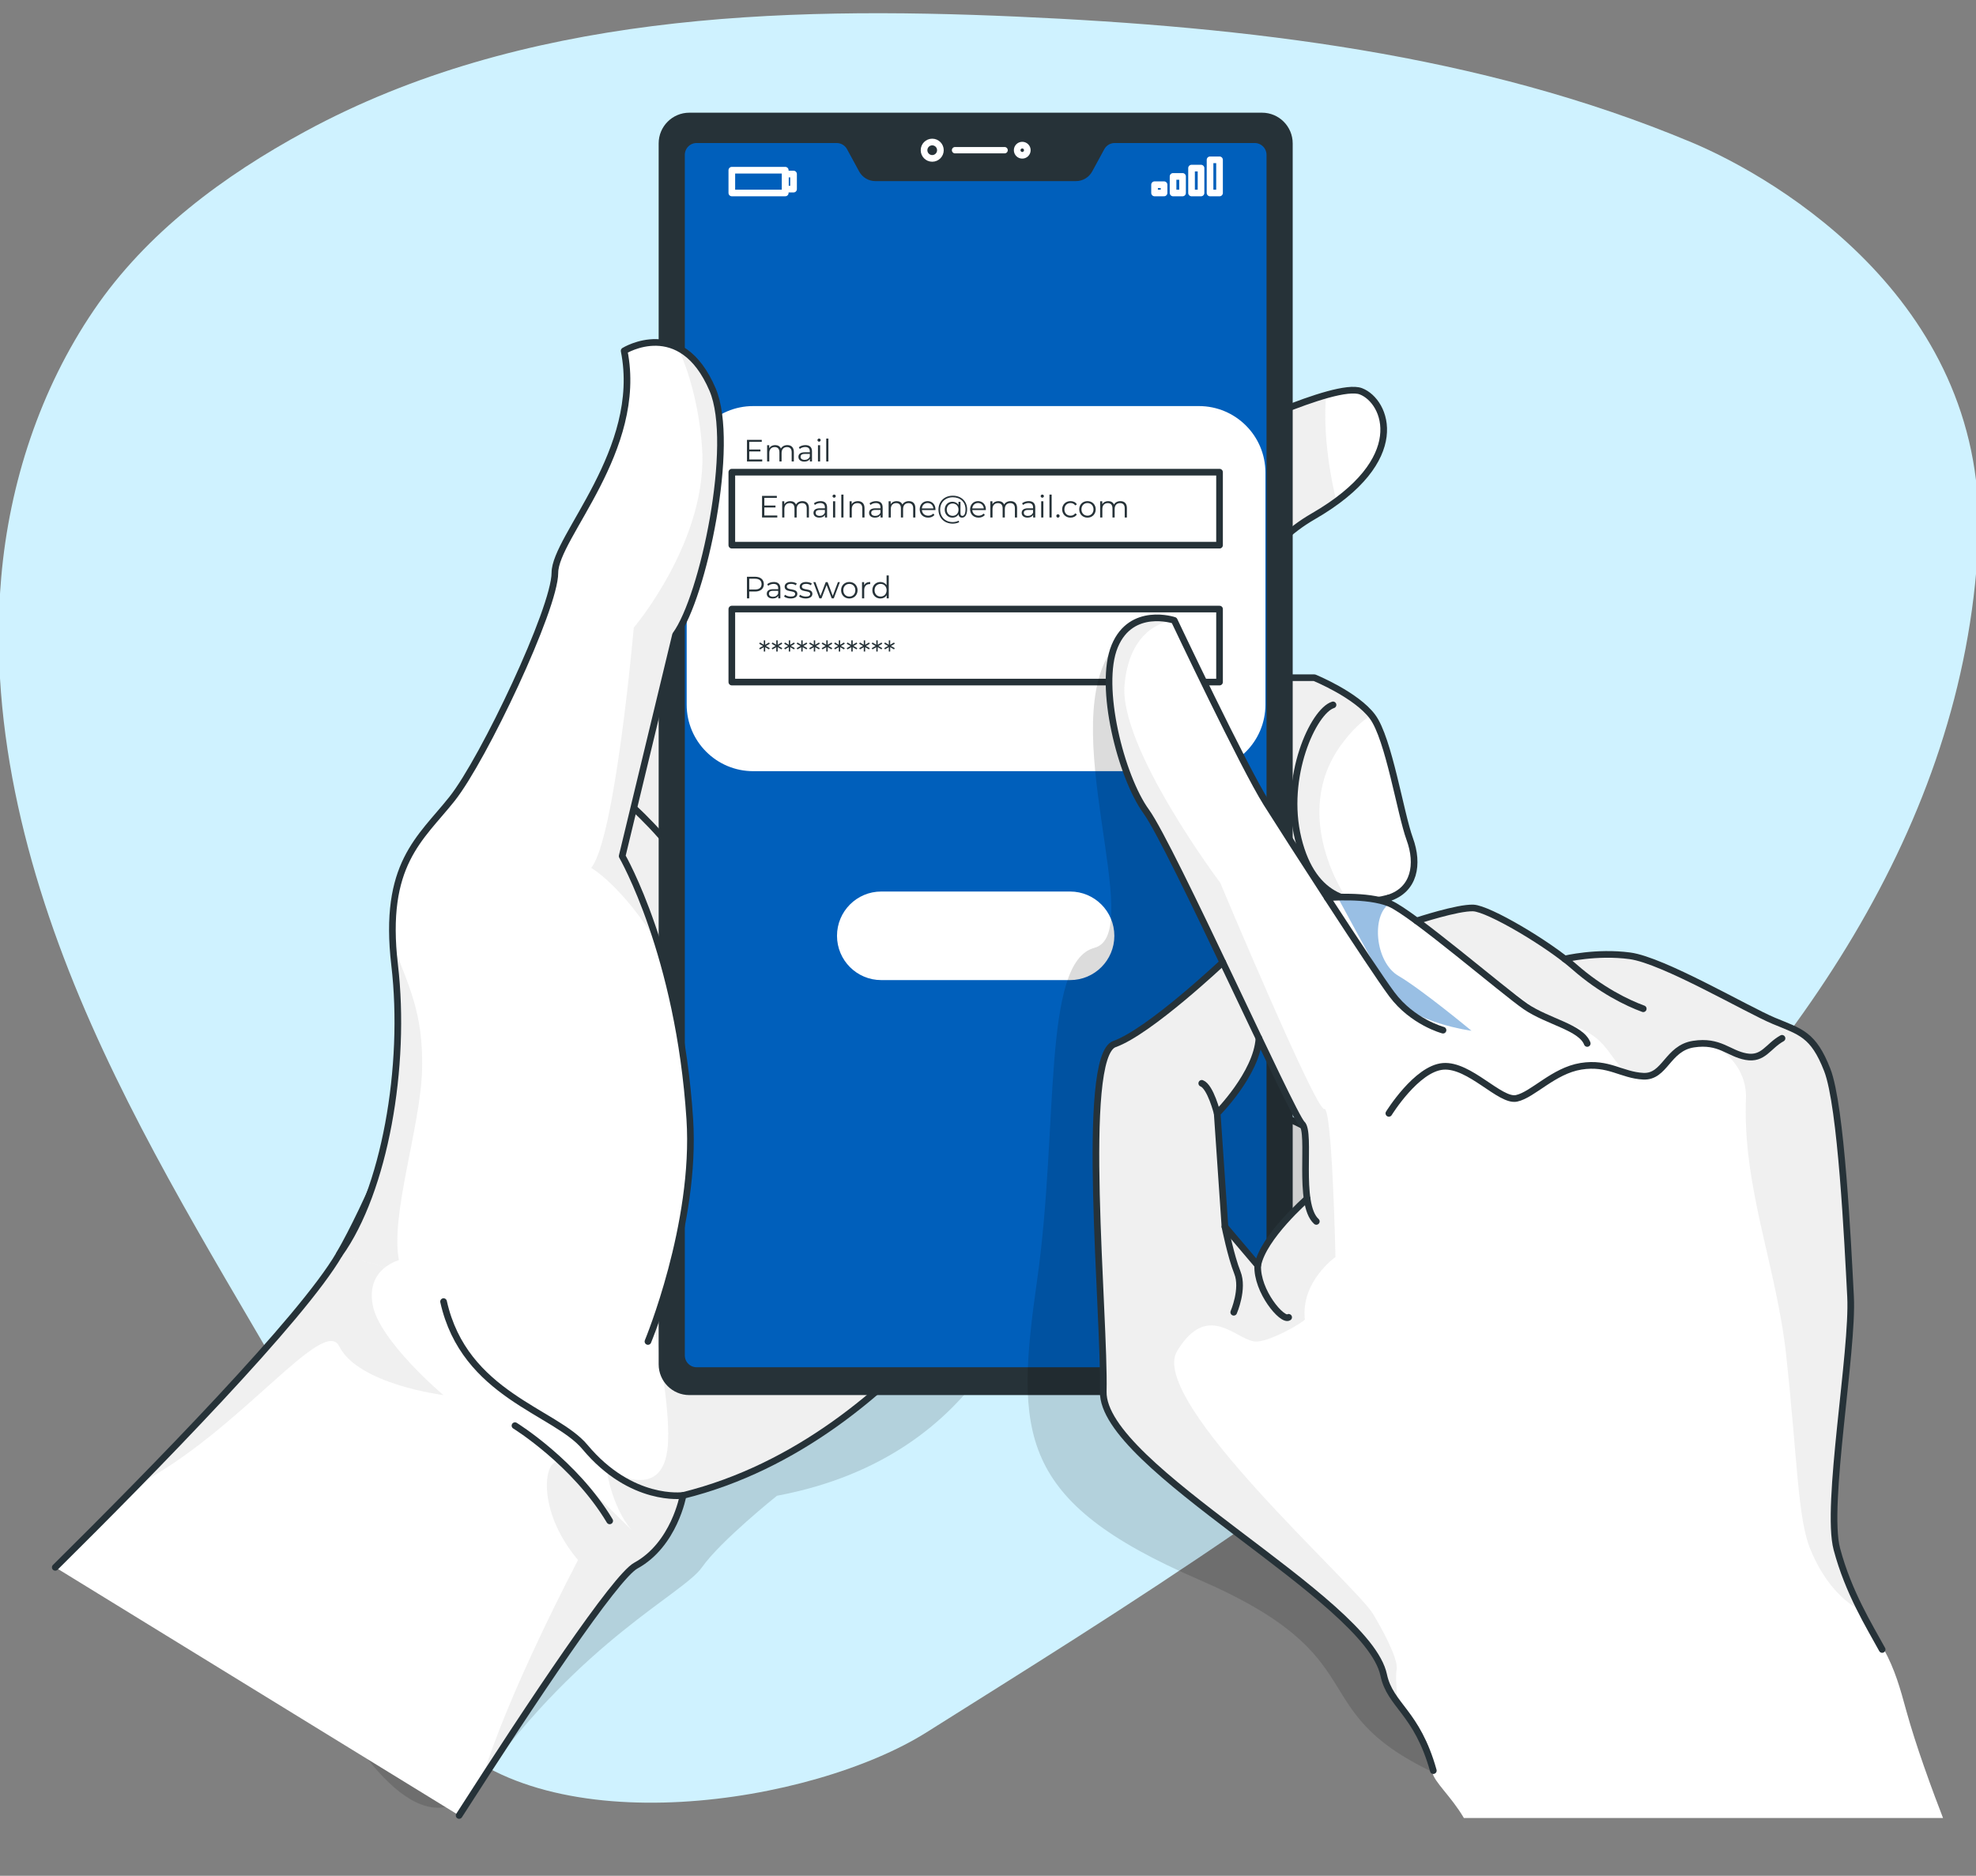 <svg width="297" height="282" viewBox="0 0 297 282" fill="none" xmlns="http://www.w3.org/2000/svg">
<rect x="0" y="0" width="297" height="282" fill="#808080" stroke="none"/>
<g clip-path="url(#clip0_8946_38150)">
<path d="M66.258 260.41C82.422 277.505 122.108 271.244 139.297 260.41C195.091 225.244 292.891 166.711 297.318 81.908C299.199 45.863 267.47 26.937 254.212 21.384C222.375 8.05 187.447 4.047 152.973 2.503C116.965 0.89 78.34 2.146 45.91 19.744C33.626 26.409 22.038 34.958 14.105 46.628C6.046 58.483 1.41 72.6 0.18 86.85C-1.804 109.835 4.37 132.882 13.705 153.972C23.04 175.063 35.489 194.592 46.915 214.623C54.37 227.693 52.639 246.009 66.258 260.41Z" fill="#CFF2FF"/>
<path opacity="0.2" d="M154.448 191.959C154.448 191.959 149.17 218.813 116.78 224.866C116.78 224.866 108.32 231.624 105.505 235.627C102.69 239.63 87.672 246.428 72.42 267.638C57.167 288.848 34.406 221.486 34.406 221.486L84.666 156.097L154.448 191.959Z" fill="black" fill-opacity="0.7"/>
<path d="M183.241 65.902C183.241 65.902 200.707 57.35 204.551 58.827C208.393 60.303 212.062 69.15 197.389 77.624C182.717 86.099 187.083 101.886 187.083 101.886H197.563C197.563 101.886 203.851 104.452 206.297 107.748C208.742 111.043 210.489 122.303 211.886 126.121C213.283 129.939 212.585 133.754 208.742 134.996C208.742 134.996 206.297 145.673 206.996 150.404C207.694 155.134 207.345 158.187 202.804 158.76C198.263 159.334 193.721 155.471 194.07 150.404L190.577 163.082L193.022 167.955C193.022 167.955 197.563 169.481 202.455 173.68C207.345 177.879 212.236 179.026 210.839 183.701C209.442 188.377 206.647 193.424 191.974 187.576C177.302 181.728 165.076 158.76 165.076 158.76L156.262 78.665L183.241 65.902Z" fill="white"/>
<path opacity="0.4" d="M201.625 111.916C193.705 122.73 202.466 135.179 202.466 135.179C202.466 135.179 196.987 138.241 196.831 146.049C196.769 149.292 197.585 153.832 198.556 158.03C195.835 156.708 193.831 153.832 194.073 150.403L190.574 163.082L193.02 167.952C193.02 167.952 196.27 169.044 200.224 171.919C198.051 176.914 197.391 183.088 197.584 189.456C195.94 189.032 194.079 188.421 191.974 187.579C177.3 181.729 165.078 158.759 165.078 158.759L156.262 78.662L183.239 65.902C183.239 65.902 192.784 61.231 199.315 59.385C198.811 65.509 200.012 71.84 200.865 75.37C199.844 76.124 198.685 76.879 197.391 77.627C182.716 86.096 187.081 101.887 187.081 101.887H197.565C197.565 101.887 203.542 104.326 206.101 107.507C204.657 108.429 203.144 109.839 201.625 111.916Z" fill="#D9D9D9"/>
<path d="M155.918 179.035C155.918 179.035 136.916 216.354 102.667 224.818C102.667 224.818 101.359 232.202 95.562 235.37C92.468 237.06 79.979 255.814 69.008 272.927L8.305 235.626C12.046 231.921 16.305 227.655 20.663 223.202C33.333 210.261 46.85 195.724 50.99 188.583C54.688 182.203 59.364 171.126 63.442 160.718C68.659 147.409 72.906 135.179 72.906 135.179L93.153 112.633L124.987 77.185L126.363 81.718L155.918 179.035Z" fill="white"/>
<path opacity="0.4" d="M124.984 77.185L155.915 179.035C155.915 179.035 136.913 216.355 102.664 224.818C102.664 224.818 101.357 232.203 95.56 235.37C92.783 236.886 82.435 252.153 72.418 267.639C76.129 254.878 86.881 234.535 86.881 234.535C79.982 226.352 81.993 217.727 84.752 220.184C87.423 222.573 94.452 229.539 94.894 229.976C91.844 226.377 91.14 220.745 91.14 220.745C91.14 220.745 99.688 226.439 100.379 217.29C101.07 208.141 95.255 185.87 95.255 185.87L80.02 127.258L124.984 77.185Z" fill="#D9D9D9"/>
<path d="M156.262 78.665L183.241 65.902C183.241 65.902 200.707 57.35 204.551 58.827C208.393 60.303 212.062 69.15 197.389 77.624C182.717 86.099 187.083 101.886 187.083 101.886H197.563C197.563 101.886 203.851 104.452 206.297 107.748C208.742 111.043 210.489 122.303 211.886 126.121C213.283 129.939 212.585 133.754 208.742 134.996C208.742 134.996 206.297 145.673 206.996 150.404C207.694 155.134 207.345 158.187 202.804 158.76C198.263 159.334 193.721 155.471 194.07 150.404L190.577 163.082L193.022 167.955C193.022 167.955 197.563 169.481 202.455 173.68C207.345 177.879 212.236 179.026 210.839 183.702C209.442 188.377 206.647 193.424 191.974 187.576C177.302 181.728 165.076 158.76 165.076 158.76" stroke="#263238" stroke-miterlimit="10" stroke-linecap="round" stroke-linejoin="round"/>
<path d="M208.742 134.996C203.502 136.413 197.388 135.363 195.118 126.09C192.847 116.817 197.39 106.911 200.358 105.969" stroke="#263238" stroke-miterlimit="10" stroke-linecap="round" stroke-linejoin="round"/>
<path d="M194.069 150.403C194.069 150.403 193.72 138.46 198.086 135.512" stroke="#263238" stroke-miterlimit="10" stroke-linecap="round" stroke-linejoin="round"/>
<path opacity="0.4" d="M66.645 209.732C66.645 209.732 53.845 208.135 50.987 202.397C48.621 197.651 35.814 215.407 20.66 223.203C33.33 210.261 46.847 195.724 50.987 188.583C54.685 182.203 59.361 171.127 63.439 160.718C63.439 160.724 63.439 160.724 63.439 160.73C63.234 169.362 58.639 182.577 59.953 189.456C59.953 189.456 55.022 190.679 56.012 196.142C56.995 201.599 66.645 209.732 66.645 209.732Z" fill="#D9D9D9"/>
<path d="M155.918 179.035C155.918 179.035 136.918 216.357 102.666 224.821C102.666 224.821 101.36 232.203 95.565 235.371C92.472 237.062 79.983 255.813 69.008 272.931" stroke="#263238" stroke-miterlimit="10" stroke-linecap="round" stroke-linejoin="round"/>
<path d="M8.305 235.628C22.931 221.144 45.422 198.179 50.989 188.582C59.416 174.053 72.908 135.177 72.908 135.177L124.989 77.186" stroke="#263238" stroke-miterlimit="10" stroke-linecap="round" stroke-linejoin="round"/>
<path d="M95.258 121.472C95.258 121.472 103.256 128.65 105.504 135.178" stroke="#263238" stroke-miterlimit="10" stroke-linecap="round" stroke-linejoin="round"/>
<path d="M189.689 209.731H103.608C101.063 209.731 99 207.665 99 205.115V21.558C99 19.009 101.063 16.942 103.608 16.942H189.689C192.234 16.942 194.297 19.009 194.297 21.558V205.116C194.297 207.665 192.234 209.731 189.689 209.731Z" fill="#263238"/>
<path d="M165.54 22.19L163.721 25.537C163.322 26.271 162.555 26.728 161.721 26.728H131.572C130.738 26.728 129.971 26.271 129.572 25.537L127.753 22.19C127.355 21.457 126.587 21 125.753 21H104.707C103.45 21 102.43 22.021 102.43 23.281V203.766C102.43 205.026 103.45 206.047 104.707 206.047H188.585C189.843 206.047 190.863 205.027 190.863 203.766V23.281C190.863 22.022 189.844 21 188.585 21H167.539C166.706 21 165.939 21.457 165.54 22.19Z" fill="#005FBB" stroke="#263238" stroke-miterlimit="10" stroke-linecap="round" stroke-linejoin="round"/>
<path d="M140.116 23.813C140.795 23.813 141.346 23.261 141.346 22.581C141.346 21.901 140.795 21.35 140.116 21.35C139.437 21.35 138.887 21.901 138.887 22.581C138.887 23.261 139.437 23.813 140.116 23.813Z" stroke="white" stroke-miterlimit="10"/>
<path d="M154.41 22.581C154.41 23.003 154.069 23.344 153.648 23.344C153.228 23.344 152.887 23.003 152.887 22.581C152.887 22.16 153.228 21.818 153.648 21.818C154.07 21.818 154.41 22.16 154.41 22.581Z" stroke="white" stroke-miterlimit="10"/>
<path d="M150.994 22.102H143.548C143.284 22.102 143.07 22.317 143.07 22.581C143.07 22.845 143.284 23.059 143.548 23.059H150.994C151.258 23.059 151.472 22.845 151.472 22.581C151.472 22.317 151.258 22.102 150.994 22.102Z" fill="white"/>
<path d="M118.027 25.589H109.996V29.008H118.027V25.589Z" stroke="white" stroke-miterlimit="10" stroke-linecap="round" stroke-linejoin="round"/>
<path d="M119.274 26.164H118.027V28.432H119.274V26.164Z" stroke="white" stroke-miterlimit="10" stroke-linecap="round" stroke-linejoin="round"/>
<path d="M174.961 27.769H173.535V29.008H174.961V27.769Z" stroke="white" stroke-miterlimit="10" stroke-linecap="round" stroke-linejoin="round"/>
<path d="M177.742 26.521H176.316V29.009H177.742V26.521Z" stroke="white" stroke-miterlimit="10" stroke-linecap="round" stroke-linejoin="round"/>
<path d="M180.519 25.274H179.094V29.009H180.519V25.274Z" stroke="white" stroke-miterlimit="10" stroke-linecap="round" stroke-linejoin="round"/>
<path d="M183.3 24.027H181.875V29.009H183.3V24.027Z" stroke="white" stroke-miterlimit="10" stroke-linecap="round" stroke-linejoin="round"/>
<path d="M180.198 61.048H113.211C107.688 61.048 103.211 65.525 103.211 71.048V105.936C103.211 111.459 107.688 115.936 113.211 115.936H180.198C185.721 115.936 190.198 111.459 190.198 105.936V71.048C190.198 65.525 185.721 61.048 180.198 61.048Z" fill="white"/>
<path d="M183.301 70.986H109.996V81.959H183.301V70.986Z" fill="white" stroke="#263238" stroke-miterlimit="10" stroke-linecap="round" stroke-linejoin="round"/>
<path d="M183.301 91.566H109.996V102.539H183.301V91.566Z" fill="white" stroke="#263238" stroke-miterlimit="10" stroke-linecap="round" stroke-linejoin="round"/>
<path d="M114.565 69.076V69.373H112.273V66.126H114.496V66.423H112.617V67.578H114.293V67.87H112.617V69.076H114.565Z" fill="#263238"/>
<path d="M119.319 67.958V69.372H118.99V67.991C118.99 67.475 118.731 67.211 118.291 67.211C117.791 67.211 117.476 67.536 117.476 68.092V69.372H117.147V67.991C117.147 67.475 116.888 67.211 116.444 67.211C115.949 67.211 115.629 67.536 115.629 68.092V69.372H115.301V66.933H115.616V67.378C115.787 67.086 116.101 66.914 116.51 66.914C116.912 66.914 117.228 67.086 117.375 67.429C117.551 67.113 117.899 66.914 118.338 66.914C118.93 66.914 119.319 67.257 119.319 67.958Z" fill="#263238"/>
<path d="M122.046 67.86V69.372H121.731V68.992C121.583 69.242 121.296 69.395 120.893 69.395C120.342 69.395 120.004 69.108 120.004 68.686C120.004 68.311 120.245 67.995 120.944 67.995H121.717V67.847C121.717 67.43 121.481 67.203 121.027 67.203C120.712 67.203 120.416 67.314 120.217 67.49L120.069 67.244C120.314 67.036 120.676 66.915 121.06 66.915C121.69 66.914 122.046 67.229 122.046 67.86ZM121.718 68.639V68.241H120.953C120.481 68.241 120.328 68.426 120.328 68.676C120.328 68.96 120.555 69.135 120.944 69.135C121.314 69.135 121.587 68.959 121.718 68.639Z" fill="#263238"/>
<path d="M122.867 66.163C122.867 66.037 122.973 65.931 123.108 65.931C123.243 65.931 123.349 66.032 123.349 66.158C123.349 66.292 123.247 66.399 123.108 66.399C122.973 66.399 122.867 66.292 122.867 66.163ZM122.942 66.932H123.27V69.372H122.942V66.932Z" fill="#263238"/>
<path d="M124.184 65.931H124.512V69.372H124.184V65.931Z" fill="#263238"/>
<path d="M116.831 77.498V77.796H114.539V74.549H116.762V74.846H114.882V76.001H116.558V76.293H114.882V77.498H116.831Z" fill="#263238"/>
<path d="M121.584 76.382V77.796H121.255V76.414C121.255 75.899 120.997 75.635 120.557 75.635C120.057 75.635 119.742 75.96 119.742 76.516V77.796H119.413V76.414C119.413 75.899 119.154 75.635 118.71 75.635C118.214 75.635 117.894 75.96 117.894 76.516V77.796H117.566V75.356H117.881V75.802C118.052 75.509 118.367 75.338 118.775 75.338C119.177 75.338 119.492 75.509 119.64 75.853C119.816 75.537 120.164 75.338 120.603 75.338C121.195 75.338 121.584 75.681 121.584 76.382Z" fill="#263238"/>
<path d="M124.312 76.283V77.795H123.997V77.415C123.849 77.665 123.562 77.818 123.159 77.818C122.608 77.818 122.27 77.531 122.27 77.109C122.27 76.733 122.511 76.418 123.21 76.418H123.983V76.27C123.983 75.853 123.747 75.625 123.294 75.625C122.979 75.625 122.683 75.737 122.483 75.913L122.335 75.667C122.58 75.459 122.942 75.338 123.326 75.338C123.956 75.337 124.312 75.652 124.312 76.283ZM123.984 77.062V76.663H123.22C122.748 76.663 122.594 76.849 122.594 77.098C122.594 77.382 122.822 77.557 123.211 77.557C123.581 77.558 123.854 77.382 123.984 77.062Z" fill="#263238"/>
<path d="M125.133 74.585C125.133 74.46 125.239 74.353 125.374 74.353C125.508 74.353 125.615 74.455 125.615 74.581C125.615 74.715 125.513 74.822 125.374 74.822C125.24 74.822 125.133 74.716 125.133 74.585ZM125.207 75.356H125.536V77.796H125.207V75.356Z" fill="#263238"/>
<path d="M126.449 74.355H126.777V77.796H126.449V74.355Z" fill="#263238"/>
<path d="M129.94 76.382V77.796H129.611V76.414C129.611 75.899 129.342 75.635 128.879 75.635C128.356 75.635 128.027 75.96 128.027 76.516V77.796H127.699V75.356H128.014V75.806C128.19 75.509 128.518 75.338 128.94 75.338C129.533 75.338 129.94 75.681 129.94 76.382Z" fill="#263238"/>
<path d="M132.667 76.283V77.795H132.352V77.415C132.204 77.665 131.917 77.818 131.514 77.818C130.963 77.818 130.625 77.531 130.625 77.109C130.625 76.733 130.866 76.418 131.565 76.418H132.338V76.27C132.338 75.853 132.102 75.625 131.648 75.625C131.334 75.625 131.037 75.737 130.838 75.913L130.69 75.667C130.935 75.459 131.297 75.338 131.681 75.338C132.311 75.337 132.667 75.652 132.667 76.283ZM132.338 77.062V76.663H131.574C131.102 76.663 130.948 76.849 130.948 77.098C130.948 77.382 131.176 77.557 131.564 77.557C131.935 77.558 132.209 77.382 132.338 77.062Z" fill="#263238"/>
<path d="M137.58 76.382V77.796H137.252V76.414C137.252 75.899 136.993 75.635 136.553 75.635C136.053 75.635 135.738 75.96 135.738 76.516V77.796H135.409V76.414C135.409 75.899 135.15 75.635 134.706 75.635C134.21 75.635 133.891 75.96 133.891 76.516V77.796H133.562V75.356H133.877V75.802C134.048 75.509 134.363 75.338 134.771 75.338C135.173 75.338 135.489 75.509 135.636 75.853C135.813 75.537 136.16 75.338 136.6 75.338C137.191 75.338 137.58 75.681 137.58 76.382Z" fill="#263238"/>
<path d="M140.6 76.678H138.563C138.6 77.187 138.989 77.526 139.521 77.526C139.818 77.526 140.082 77.42 140.267 77.207L140.452 77.42C140.234 77.679 139.897 77.819 139.512 77.819C138.753 77.819 138.234 77.299 138.234 76.575C138.234 75.852 138.739 75.337 139.424 75.337C140.11 75.337 140.605 75.843 140.605 76.575C140.605 76.603 140.6 76.641 140.6 76.678ZM138.563 76.432H140.29C140.248 75.954 139.902 75.62 139.424 75.62C138.952 75.62 138.605 75.954 138.563 76.432Z" fill="#263238"/>
<path d="M145.362 76.567C145.362 77.355 145.07 77.819 144.593 77.819C144.292 77.819 144.089 77.633 144.07 77.313C143.884 77.633 143.551 77.819 143.144 77.819C142.486 77.819 141.996 77.318 141.996 76.618C141.996 75.922 142.487 75.427 143.144 75.427C143.542 75.427 143.871 75.603 144.06 75.913V75.444H144.361V77.202C144.361 77.461 144.49 77.555 144.648 77.555C144.935 77.555 145.12 77.198 145.12 76.572C145.12 75.482 144.337 74.758 143.217 74.758C142.083 74.758 141.309 75.519 141.309 76.618C141.309 77.717 142.074 78.487 143.199 78.487C143.476 78.487 143.819 78.422 144.088 78.283L144.166 78.51C143.888 78.654 143.509 78.724 143.199 78.724C141.925 78.724 141.055 77.847 141.055 76.618C141.055 75.385 141.939 74.522 143.217 74.522C144.473 74.522 145.362 75.352 145.362 76.567ZM144.066 76.618C144.066 76.056 143.686 75.695 143.186 75.695C142.673 75.695 142.302 76.061 142.302 76.618C142.302 77.174 142.673 77.549 143.186 77.549C143.686 77.55 144.066 77.184 144.066 76.618Z" fill="#263238"/>
<path d="M148.175 76.678H146.138C146.175 77.187 146.564 77.526 147.096 77.526C147.393 77.526 147.657 77.42 147.841 77.207L148.027 77.42C147.809 77.679 147.472 77.819 147.087 77.819C146.327 77.819 145.809 77.299 145.809 76.575C145.809 75.852 146.313 75.337 146.998 75.337C147.684 75.337 148.179 75.843 148.179 76.575C148.18 76.603 148.175 76.641 148.175 76.678ZM146.138 76.432H147.865C147.823 75.954 147.476 75.62 146.999 75.62C146.527 75.62 146.18 75.954 146.138 76.432Z" fill="#263238"/>
<path d="M152.87 76.382V77.796H152.541V76.414C152.541 75.899 152.282 75.635 151.843 75.635C151.343 75.635 151.028 75.96 151.028 76.516V77.796H150.699V76.414C150.699 75.899 150.439 75.635 149.995 75.635C149.5 75.635 149.18 75.96 149.18 76.516V77.796H148.852V75.356H149.166V75.802C149.337 75.509 149.652 75.338 150.06 75.338C150.463 75.338 150.778 75.509 150.926 75.853C151.102 75.537 151.45 75.338 151.889 75.338C152.481 75.338 152.87 75.681 152.87 76.382Z" fill="#263238"/>
<path d="M155.601 76.283V77.795H155.286V77.415C155.137 77.665 154.851 77.818 154.448 77.818C153.897 77.818 153.559 77.531 153.559 77.109C153.559 76.733 153.8 76.418 154.499 76.418H155.272V76.27C155.272 75.853 155.035 75.625 154.582 75.625C154.267 75.625 153.97 75.737 153.771 75.913L153.623 75.667C153.868 75.459 154.23 75.338 154.613 75.338C155.245 75.337 155.601 75.652 155.601 76.283ZM155.273 77.062V76.663H154.509C154.037 76.663 153.883 76.849 153.883 77.098C153.883 77.382 154.111 77.557 154.5 77.557C154.87 77.558 155.143 77.382 155.273 77.062Z" fill="#263238"/>
<path d="M156.418 74.585C156.418 74.46 156.525 74.353 156.659 74.353C156.793 74.353 156.9 74.455 156.9 74.581C156.9 74.715 156.799 74.822 156.659 74.822C156.525 74.822 156.418 74.716 156.418 74.585ZM156.493 75.356H156.821V77.796H156.493V75.356Z" fill="#263238"/>
<path d="M157.738 74.355H158.067V77.796H157.738V74.355Z" fill="#263238"/>
<path d="M158.77 77.563C158.77 77.419 158.88 77.312 159.015 77.312C159.149 77.312 159.265 77.419 159.265 77.563C159.265 77.706 159.149 77.818 159.015 77.818C158.88 77.818 158.77 77.707 158.77 77.563Z" fill="#263238"/>
<path d="M159.648 76.575C159.648 75.847 160.177 75.337 160.903 75.337C161.316 75.337 161.662 75.499 161.857 75.819L161.612 75.986C161.446 75.74 161.186 75.624 160.904 75.624C160.372 75.624 159.982 76.004 159.982 76.575C159.982 77.15 160.371 77.526 160.904 77.526C161.186 77.526 161.446 77.415 161.612 77.169L161.857 77.336C161.663 77.652 161.316 77.819 160.903 77.819C160.177 77.819 159.648 77.304 159.648 76.575Z" fill="#263238"/>
<path d="M162.211 76.575C162.211 75.852 162.738 75.337 163.451 75.337C164.164 75.337 164.688 75.852 164.688 76.575C164.688 77.299 164.164 77.819 163.451 77.819C162.738 77.819 162.211 77.299 162.211 76.575ZM164.354 76.575C164.354 76.005 163.97 75.624 163.451 75.624C162.933 75.624 162.545 76.004 162.545 76.575C162.545 77.146 162.933 77.526 163.451 77.526C163.971 77.526 164.354 77.146 164.354 76.575Z" fill="#263238"/>
<path d="M169.377 76.382V77.796H169.048V76.414C169.048 75.899 168.789 75.635 168.349 75.635C167.849 75.635 167.535 75.96 167.535 76.516V77.796H167.206V76.414C167.206 75.899 166.946 75.635 166.503 75.635C166.007 75.635 165.688 75.96 165.688 76.516V77.796H165.359V75.356H165.674V75.802C165.846 75.509 166.161 75.338 166.568 75.338C166.971 75.338 167.286 75.509 167.434 75.853C167.61 75.537 167.957 75.338 168.397 75.338C168.988 75.338 169.377 75.681 169.377 76.382Z" fill="#263238"/>
<path d="M115.122 97.111L115.696 97.435L115.59 97.63L115.011 97.292V97.95H114.798L114.803 97.292L114.224 97.63L114.113 97.435L114.692 97.111L114.113 96.786L114.224 96.586L114.803 96.93L114.798 96.272H115.011V96.93L115.59 96.586L115.696 96.786L115.122 97.111Z" fill="#263238"/>
<path d="M117.001 97.111L117.575 97.435L117.469 97.63L116.89 97.292V97.95H116.677L116.682 97.292L116.103 97.63L115.992 97.435L116.571 97.111L115.992 96.786L116.103 96.586L116.682 96.93L116.677 96.272H116.89V96.93L117.469 96.586L117.575 96.786L117.001 97.111Z" fill="#263238"/>
<path d="M118.88 97.111L119.454 97.435L119.348 97.63L118.769 97.292V97.95H118.556L118.561 97.292L117.982 97.63L117.871 97.435L118.45 97.111L117.871 96.786L117.982 96.586L118.561 96.93L118.556 96.272H118.769V96.93L119.348 96.586L119.454 96.786L118.88 97.111Z" fill="#263238"/>
<path d="M120.755 97.111L121.329 97.435L121.223 97.63L120.644 97.292V97.95H120.431L120.436 97.292L119.857 97.63L119.746 97.435L120.325 97.111L119.746 96.786L119.857 96.586L120.436 96.93L120.431 96.272H120.644V96.93L121.223 96.586L121.329 96.786L120.755 97.111Z" fill="#263238"/>
<path d="M122.638 97.111L123.212 97.435L123.106 97.63L122.527 97.292V97.95H122.314L122.319 97.292L121.74 97.63L121.629 97.435L122.208 97.111L121.629 96.786L121.74 96.586L122.319 96.93L122.314 96.272H122.527V96.93L123.106 96.586L123.212 96.786L122.638 97.111Z" fill="#263238"/>
<path d="M124.517 97.111L125.091 97.435L124.985 97.63L124.406 97.292V97.95H124.193L124.198 97.292L123.619 97.63L123.508 97.435L124.087 97.111L123.508 96.786L123.619 96.586L124.198 96.93L124.193 96.272H124.406V96.93L124.985 96.586L125.091 96.786L124.517 97.111Z" fill="#263238"/>
<path d="M126.396 97.111L126.97 97.435L126.863 97.63L126.285 97.292V97.95H126.072L126.076 97.292L125.498 97.63L125.387 97.435L125.965 97.111L125.387 96.786L125.498 96.586L126.076 96.93L126.072 96.272H126.285V96.93L126.863 96.586L126.97 96.786L126.396 97.111Z" fill="#263238"/>
<path d="M128.275 97.111L128.849 97.435L128.742 97.63L128.164 97.292V97.95H127.951L127.955 97.292L127.377 97.63L127.266 97.435L127.844 97.111L127.266 96.786L127.377 96.586L127.955 96.93L127.951 96.272H128.164V96.93L128.742 96.586L128.849 96.786L128.275 97.111Z" fill="#263238"/>
<path d="M130.15 97.111L130.724 97.435L130.617 97.63L130.039 97.292V97.95H129.826L129.83 97.292L129.252 97.63L129.141 97.435L129.719 97.111L129.141 96.786L129.252 96.586L129.83 96.93L129.826 96.272H130.039V96.93L130.617 96.586L130.724 96.786L130.15 97.111Z" fill="#263238"/>
<path d="M132.032 97.111L132.606 97.435L132.5 97.63L131.921 97.292V97.95H131.708L131.713 97.292L131.134 97.63L131.023 97.435L131.602 97.111L131.023 96.786L131.134 96.586L131.713 96.93L131.708 96.272H131.921V96.93L132.5 96.586L132.606 96.786L132.032 97.111Z" fill="#263238"/>
<path d="M133.911 97.111L134.485 97.435L134.379 97.63L133.8 97.292V97.95H133.587L133.592 97.292L133.013 97.63L132.902 97.435L133.481 97.111L132.902 96.786L133.013 96.586L133.592 96.93L133.587 96.272H133.8V96.93L134.379 96.586L134.485 96.786L133.911 97.111Z" fill="#263238"/>
<path d="M114.807 87.82C114.807 88.511 114.307 88.929 113.483 88.929H112.613V89.954H112.27V86.707H113.483C114.307 86.707 114.807 87.124 114.807 87.82ZM114.465 87.82C114.465 87.3 114.122 87.003 113.474 87.003H112.613V88.627H113.474C114.122 88.627 114.465 88.33 114.465 87.82Z" fill="#263238"/>
<path d="M117.292 88.441V89.953H116.977V89.573C116.829 89.823 116.542 89.976 116.139 89.976C115.588 89.976 115.25 89.689 115.25 89.267C115.25 88.892 115.491 88.576 116.19 88.576H116.964V88.428C116.964 88.011 116.727 87.784 116.274 87.784C115.959 87.784 115.662 87.895 115.464 88.071L115.316 87.825C115.561 87.617 115.923 87.496 116.307 87.496C116.936 87.495 117.292 87.81 117.292 88.441ZM116.964 89.22V88.821H116.199C115.727 88.821 115.574 89.007 115.574 89.257C115.574 89.54 115.801 89.716 116.19 89.716C116.561 89.716 116.834 89.54 116.964 89.22Z" fill="#263238"/>
<path d="M117.848 89.675L117.996 89.415C118.19 89.569 118.519 89.689 118.861 89.689C119.324 89.689 119.514 89.531 119.514 89.29C119.514 88.655 117.935 89.156 117.935 88.191C117.935 87.792 118.278 87.495 118.898 87.495C119.213 87.495 119.556 87.584 119.759 87.722L119.616 87.986C119.403 87.838 119.148 87.778 118.898 87.778C118.459 87.778 118.264 87.95 118.264 88.181C118.264 88.84 119.843 88.343 119.843 89.28C119.843 89.702 119.472 89.976 118.838 89.976C118.435 89.977 118.046 89.847 117.848 89.675Z" fill="#263238"/>
<path d="M120.109 89.675L120.257 89.415C120.452 89.569 120.781 89.689 121.123 89.689C121.586 89.689 121.776 89.531 121.776 89.29C121.776 88.655 120.197 89.156 120.197 88.191C120.197 87.792 120.54 87.495 121.16 87.495C121.475 87.495 121.818 87.584 122.021 87.722L121.877 87.986C121.664 87.838 121.409 87.778 121.159 87.778C120.72 87.778 120.525 87.95 120.525 88.181C120.525 88.84 122.104 88.343 122.104 89.28C122.104 89.702 121.733 89.976 121.099 89.976C120.698 89.977 120.309 89.847 120.109 89.675Z" fill="#263238"/>
<path d="M126.241 87.513L125.32 89.953H125.01L124.241 87.953L123.473 89.953H123.163L122.246 87.513H122.56L123.324 89.585L124.107 87.513H124.389L125.167 89.585L125.941 87.513H126.241Z" fill="#263238"/>
<path d="M126.418 88.734C126.418 88.01 126.945 87.495 127.658 87.495C128.371 87.495 128.895 88.01 128.895 88.734C128.895 89.457 128.371 89.977 127.658 89.977C126.945 89.977 126.418 89.457 126.418 88.734ZM128.561 88.734C128.561 88.163 128.177 87.783 127.658 87.783C127.14 87.783 126.751 88.163 126.751 88.734C126.751 89.304 127.139 89.684 127.658 89.684C128.177 89.684 128.561 89.304 128.561 88.734Z" fill="#263238"/>
<path d="M130.793 87.495V87.815C130.765 87.815 130.738 87.81 130.714 87.81C130.205 87.81 129.894 88.135 129.894 88.71V89.953H129.566V87.514H129.881V87.991C130.034 87.667 130.344 87.495 130.793 87.495Z" fill="#263238"/>
<path d="M133.585 86.512V89.953H133.27V89.471C133.071 89.8 132.733 89.977 132.33 89.977C131.636 89.977 131.117 89.471 131.117 88.733C131.117 87.996 131.636 87.495 132.33 87.495C132.719 87.495 133.052 87.662 133.256 87.977V86.512H133.585ZM133.26 88.733C133.26 88.163 132.872 87.782 132.358 87.782C131.839 87.782 131.45 88.162 131.45 88.733C131.45 89.304 131.838 89.684 132.358 89.684C132.872 89.684 133.26 89.304 133.26 88.733Z" fill="#263238"/>
<path d="M160.845 147.342H132.45C128.78 147.342 125.805 144.362 125.805 140.686C125.805 137.01 128.78 134.029 132.45 134.029H160.845C164.515 134.029 167.49 137.01 167.49 140.686C167.49 144.363 164.515 147.342 160.845 147.342Z" fill="white"/>
<path d="M103.68 168.245C104.707 184.061 97.391 201.673 97.391 201.673L57.881 190.528L50.988 188.582C57.825 179.047 61.099 160.28 59.312 145.088C59.175 143.941 59.088 142.862 59.032 141.839C58.379 129.309 63.54 125.642 67.936 120.104C72.699 114.111 83.401 91.466 83.401 86.108C83.401 80.745 96.787 67.636 93.811 52.743C93.811 52.743 97.857 50.229 101.929 52.293C103.772 53.229 105.621 55.099 107.103 58.568C110.59 66.731 105.696 89.788 101.531 95.445L93.512 128.705C93.512 128.705 96.214 133.376 98.872 141.858C100.94 148.475 102.976 157.399 103.68 168.245Z" fill="white"/>
<path opacity="0.4" d="M59.036 141.839C61.271 147.976 63.65 152.098 63.444 160.729C63.239 169.361 58.644 182.576 59.958 189.455C59.958 189.455 58.918 189.711 57.885 190.528L50.992 188.582C57.829 179.047 61.103 160.281 59.316 145.088C59.179 143.94 59.092 142.862 59.036 141.839Z" fill="#D9D9D9"/>
<path opacity="0.4" d="M101.535 95.444L93.515 128.704C93.515 128.704 96.217 133.375 98.876 141.858C98.87 141.851 98.87 141.845 98.863 141.839C93.441 133.07 88.852 130.47 88.852 130.47C92.469 126.122 95.258 94.359 95.258 94.359C95.258 94.359 106.596 81.013 105.507 67.049C105.002 60.625 103.458 55.717 101.933 52.293C103.776 53.229 105.624 55.099 107.107 58.567C110.594 66.731 105.7 89.787 101.535 95.444Z" fill="#D9D9D9"/>
<path d="M50.988 188.581C57.828 179.048 61.099 160.281 59.315 145.089C57.531 129.896 63.181 126.094 67.939 120.101C72.697 114.108 83.403 91.468 83.403 86.106C83.403 80.743 96.785 67.636 93.811 52.742C93.811 52.742 102.355 47.44 107.105 58.569C110.59 66.732 105.698 89.784 101.534 95.444L93.514 128.704C93.514 128.704 102.073 143.487 103.679 168.244C104.705 184.059 97.39 201.673 97.39 201.673" stroke="#263238" stroke-miterlimit="10" stroke-linecap="round" stroke-linejoin="round"/>
<path d="M77.402 214.328C77.402 214.328 86.395 219.876 91.64 228.644" stroke="#263238" stroke-miterlimit="10" stroke-linecap="round" stroke-linejoin="round"/>
<path d="M102.664 224.817C102.664 224.817 94.917 225.92 87.915 217.534C83.428 212.158 69.804 209.73 66.668 195.677" stroke="#263238" stroke-miterlimit="10" stroke-linecap="round" stroke-linejoin="round"/>
<path opacity="0.2" d="M215.253 266.368C195.425 256.867 207.435 249.253 180.154 237.457C152.872 225.662 152.595 215.587 155.887 192.406C159.179 169.224 156.563 144.583 164.505 142.491C172.446 140.398 158.294 108.432 167.544 97.131L213.054 185.802L215.253 266.368Z" fill="black" fill-opacity="0.7"/>
<path d="M289.144 265.443C288.21 262.774 287.264 259.862 286.535 257.224C285.588 253.775 284.848 251.043 283.104 247.862C282.83 247.351 282.531 246.815 282.201 246.241C280.346 242.929 277.806 238.389 276.318 232.82C275.322 229.065 276.299 219.823 277.251 210.879C277.924 204.443 278.559 198.369 278.378 194.926L278.322 193.704C277.855 184.698 276.883 165.951 274.866 160.762C272.918 155.766 271.094 155.018 267.769 153.683C267.426 153.534 267.072 153.396 266.691 153.234C265.446 152.71 263.323 151.613 260.876 150.347C255.36 147.484 248.499 143.923 245.013 143.449C240.412 142.838 235.972 143.742 235.238 143.905C230.942 140.599 223.632 136.346 221.46 136.265C219.673 136.178 215.788 137.294 213.907 137.88C213.472 138.017 213.135 138.123 212.968 138.179C211.398 137.013 210.085 136.14 209.232 135.722C209.139 135.678 209.051 135.641 208.977 135.61C206.561 134.612 202.906 134.575 200.914 134.631C200.31 134.655 199.844 134.693 199.625 134.712C195.871 128.918 192.166 123.149 190.56 120.617C187.204 115.291 176.813 93.382 176.707 93.151C176.682 93.095 176.639 93.058 176.57 93.038C176.57 93.038 176.539 93.02 176.477 93.007C175.667 92.77 169.715 91.255 167.325 97.036C164.71 103.323 168.445 117.137 172.088 122.151C173.843 124.57 178.625 134.418 183.488 144.615C182.237 145.775 172.269 155.005 167.425 156.727C163.459 158.13 164.386 178.493 165.134 194.845C165.414 200.882 165.65 206.077 165.582 209.196C165.445 215.233 176.408 223.552 187.037 231.592C196.644 238.876 206.574 246.404 207.738 251.873C208.062 253.413 208.977 254.66 210.073 256.064C211.903 258.397 214.257 261.147 215.259 266.367C215.552 267.926 218.061 269.971 220.029 273.314H292.045C291.441 271.755 290.308 268.793 289.144 265.443ZM189.372 156.97C192.858 164.286 195.012 168.664 195.523 169.125C196.033 169.593 196.015 171.931 195.996 174.183C195.972 176.172 195.952 178.305 196.202 180.107C195.355 180.856 189.994 185.745 188.911 189.699L184.354 184.322L183.202 167.471C183.892 166.755 188.58 161.797 189.372 156.97Z" fill="white"/>
<path opacity="0.4" d="M268.497 203.967C270.188 219.782 270.213 228.357 272.11 232.934C275.312 240.662 280.031 242.226 280.031 242.226C278.665 239.548 277.273 236.399 276.316 232.817C275.32 229.066 276.297 219.823 277.247 210.878C277.92 204.444 278.56 198.366 278.38 194.922L278.319 193.7C277.853 184.694 276.884 165.95 274.865 160.761C272.92 155.764 271.093 155.017 267.771 153.679C267.426 153.532 267.069 153.394 266.69 153.232C265.444 152.712 263.325 151.613 260.875 150.345C255.358 147.485 248.496 143.921 245.014 143.449C240.411 142.839 235.97 143.738 235.238 143.902C230.941 140.599 223.633 136.345 221.457 136.26C219.672 136.177 214.85 137.585 212.969 138.175C221.17 144.895 233.026 153.25 233.026 153.25C242.389 155.115 241.19 159.189 244.974 161.464C248.402 163.525 251.679 157.498 254.54 156.967C258.317 156.266 262.614 160.28 262.422 165.121C261.891 178.537 267.046 190.394 268.497 203.967Z" fill="#D9D9D9"/>
<path opacity="0.4" d="M221.17 154.96C221.17 154.96 213.749 148.797 210.196 146.709C206.642 144.622 206.09 137.553 208.885 135.831C208.983 135.77 209.09 135.734 209.23 135.723C209.142 135.68 209.053 135.638 208.974 135.608C206.558 134.609 202.908 134.573 200.914 134.632C205.052 142.298 208.303 148.179 209.191 149.465C212.179 153.793 221.17 154.96 221.17 154.96Z" fill="#005FBB"/>
<path opacity="0.4" d="M209.916 250.987C210.227 249.346 207.531 244.544 206.349 242.598C203.653 238.152 172.398 210.486 176.931 203.102C181.445 195.698 185.591 201.187 188.456 201.661C190.517 202.004 196.157 198.636 196.126 198.355C195.485 192.667 200.727 188.969 200.727 188.969C200.727 188.969 200.242 166.331 199.04 166.717C197.832 167.103 183.406 132.715 183.406 132.715C183.406 132.715 168.165 112.408 169.024 102.935C169.884 93.475 176.489 93.262 176.489 93.262L176.477 93.006C175.667 92.769 169.715 91.254 167.325 97.035C164.71 103.322 168.445 117.136 172.088 122.15C173.843 124.569 178.625 134.417 183.488 144.614C182.237 145.774 172.269 155.004 167.425 156.726C163.459 158.129 164.386 178.492 165.134 194.844C165.414 200.881 165.65 206.076 165.582 209.195C165.445 215.232 176.408 223.551 187.037 231.591C196.644 238.875 206.574 246.403 207.738 251.872C208.062 253.412 208.977 254.659 210.073 256.063C209.892 254.073 209.755 251.853 209.916 250.987ZM189.371 156.969C192.857 164.285 195.011 168.663 195.522 169.124C196.033 169.592 196.014 171.93 195.996 174.182C195.971 176.172 195.952 178.305 196.201 180.107C195.355 180.855 189.994 185.744 188.911 189.698L184.353 184.322L183.201 167.471C183.891 166.755 188.58 161.797 189.371 156.969Z" fill="#D9D9D9"/>
<path d="M216.891 154.871C216.891 154.871 212.317 153.667 209.189 149.467C206.062 145.268 193.767 126.144 190.36 120.746C186.952 115.347 176.491 93.264 176.491 93.264C176.491 93.264 170.053 91.105 167.547 97.131C165.04 103.157 168.473 116.762 172.285 122.006C176.097 127.25 194.243 167.64 195.684 168.946C197.126 170.253 194.965 181.018 197.848 183.623" stroke="#263238" stroke-miterlimit="10" stroke-linecap="round" stroke-linejoin="round"/>
<path d="M196.47 180.205C196.47 180.205 189.825 186.003 189.045 190.232L184.114 184.42L182.949 167.379C182.949 167.379 188.898 161.411 189.225 156.097" stroke="#263238" stroke-miterlimit="10" stroke-linecap="round" stroke-linejoin="round"/>
<path d="M183.788 144.671C183.788 144.671 172.755 155.098 167.509 156.96C162.262 158.822 166.085 197.89 165.825 209.207C165.565 220.524 205.521 240.227 207.973 251.813C208.947 256.419 212.971 257.359 215.434 266.189" stroke="#263238" stroke-miterlimit="10" stroke-linecap="round" stroke-linejoin="round"/>
<path d="M199.492 134.962C199.492 134.962 205.496 134.42 208.881 135.828C212.265 137.236 226.012 149.064 229.317 151.324C232.623 153.585 237.619 154.437 238.567 156.87" stroke="#263238" stroke-miterlimit="10" stroke-linecap="round" stroke-linejoin="round"/>
<path d="M212.926 138.444C212.926 138.444 219.11 136.4 221.443 136.502C223.776 136.605 232.662 141.857 236.635 145.352C240.608 148.848 244.595 150.78 246.986 151.652" stroke="#263238" stroke-miterlimit="10" stroke-linecap="round" stroke-linejoin="round"/>
<path d="M235.191 144.167C235.191 144.167 239.977 143.018 244.99 143.695C250.003 144.371 262.594 151.791 266.605 153.464C270.615 155.138 272.539 155.446 274.644 160.854C276.749 166.263 277.721 186.818 278.145 194.939C278.569 203.061 274.346 226.33 276.086 232.878C277.825 239.426 280.983 244.471 282.895 247.976" stroke="#263238" stroke-miterlimit="10" stroke-linecap="round" stroke-linejoin="round"/>
<path d="M182.946 167.379C182.946 167.379 181.948 163.376 180.629 162.863" stroke="#263238" stroke-miterlimit="10" stroke-linecap="round" stroke-linejoin="round"/>
<path d="M184.113 184.422C184.113 184.422 185.004 188.883 185.983 191.32C186.963 193.757 185.435 197.279 185.435 197.279" stroke="#263238" stroke-miterlimit="10" stroke-linecap="round" stroke-linejoin="round"/>
<path d="M189.04 190.233C188.877 194.129 192.75 198.683 193.689 198.041" stroke="#263238" stroke-miterlimit="10" stroke-linecap="round" stroke-linejoin="round"/>
<path d="M208.75 167.379C208.75 167.379 212.903 160.643 216.893 160.314C220.882 159.986 225.48 165.652 227.943 165.121C230.406 164.591 233.495 160.965 237.63 160.3C241.766 159.636 243.704 161.63 246.989 161.795C250.274 161.959 250.602 157.568 254.544 156.968C258.485 156.367 259.798 158.37 262.425 158.849C265.053 159.328 265.714 157.283 267.844 156.097" stroke="#263238" stroke-miterlimit="10" stroke-linecap="round" stroke-linejoin="round"/>
</g>
<defs>
<clipPath id="clip0_8946_38150">
<rect width="297" height="282" fill="white"/>
</clipPath>
</defs>
</svg>
